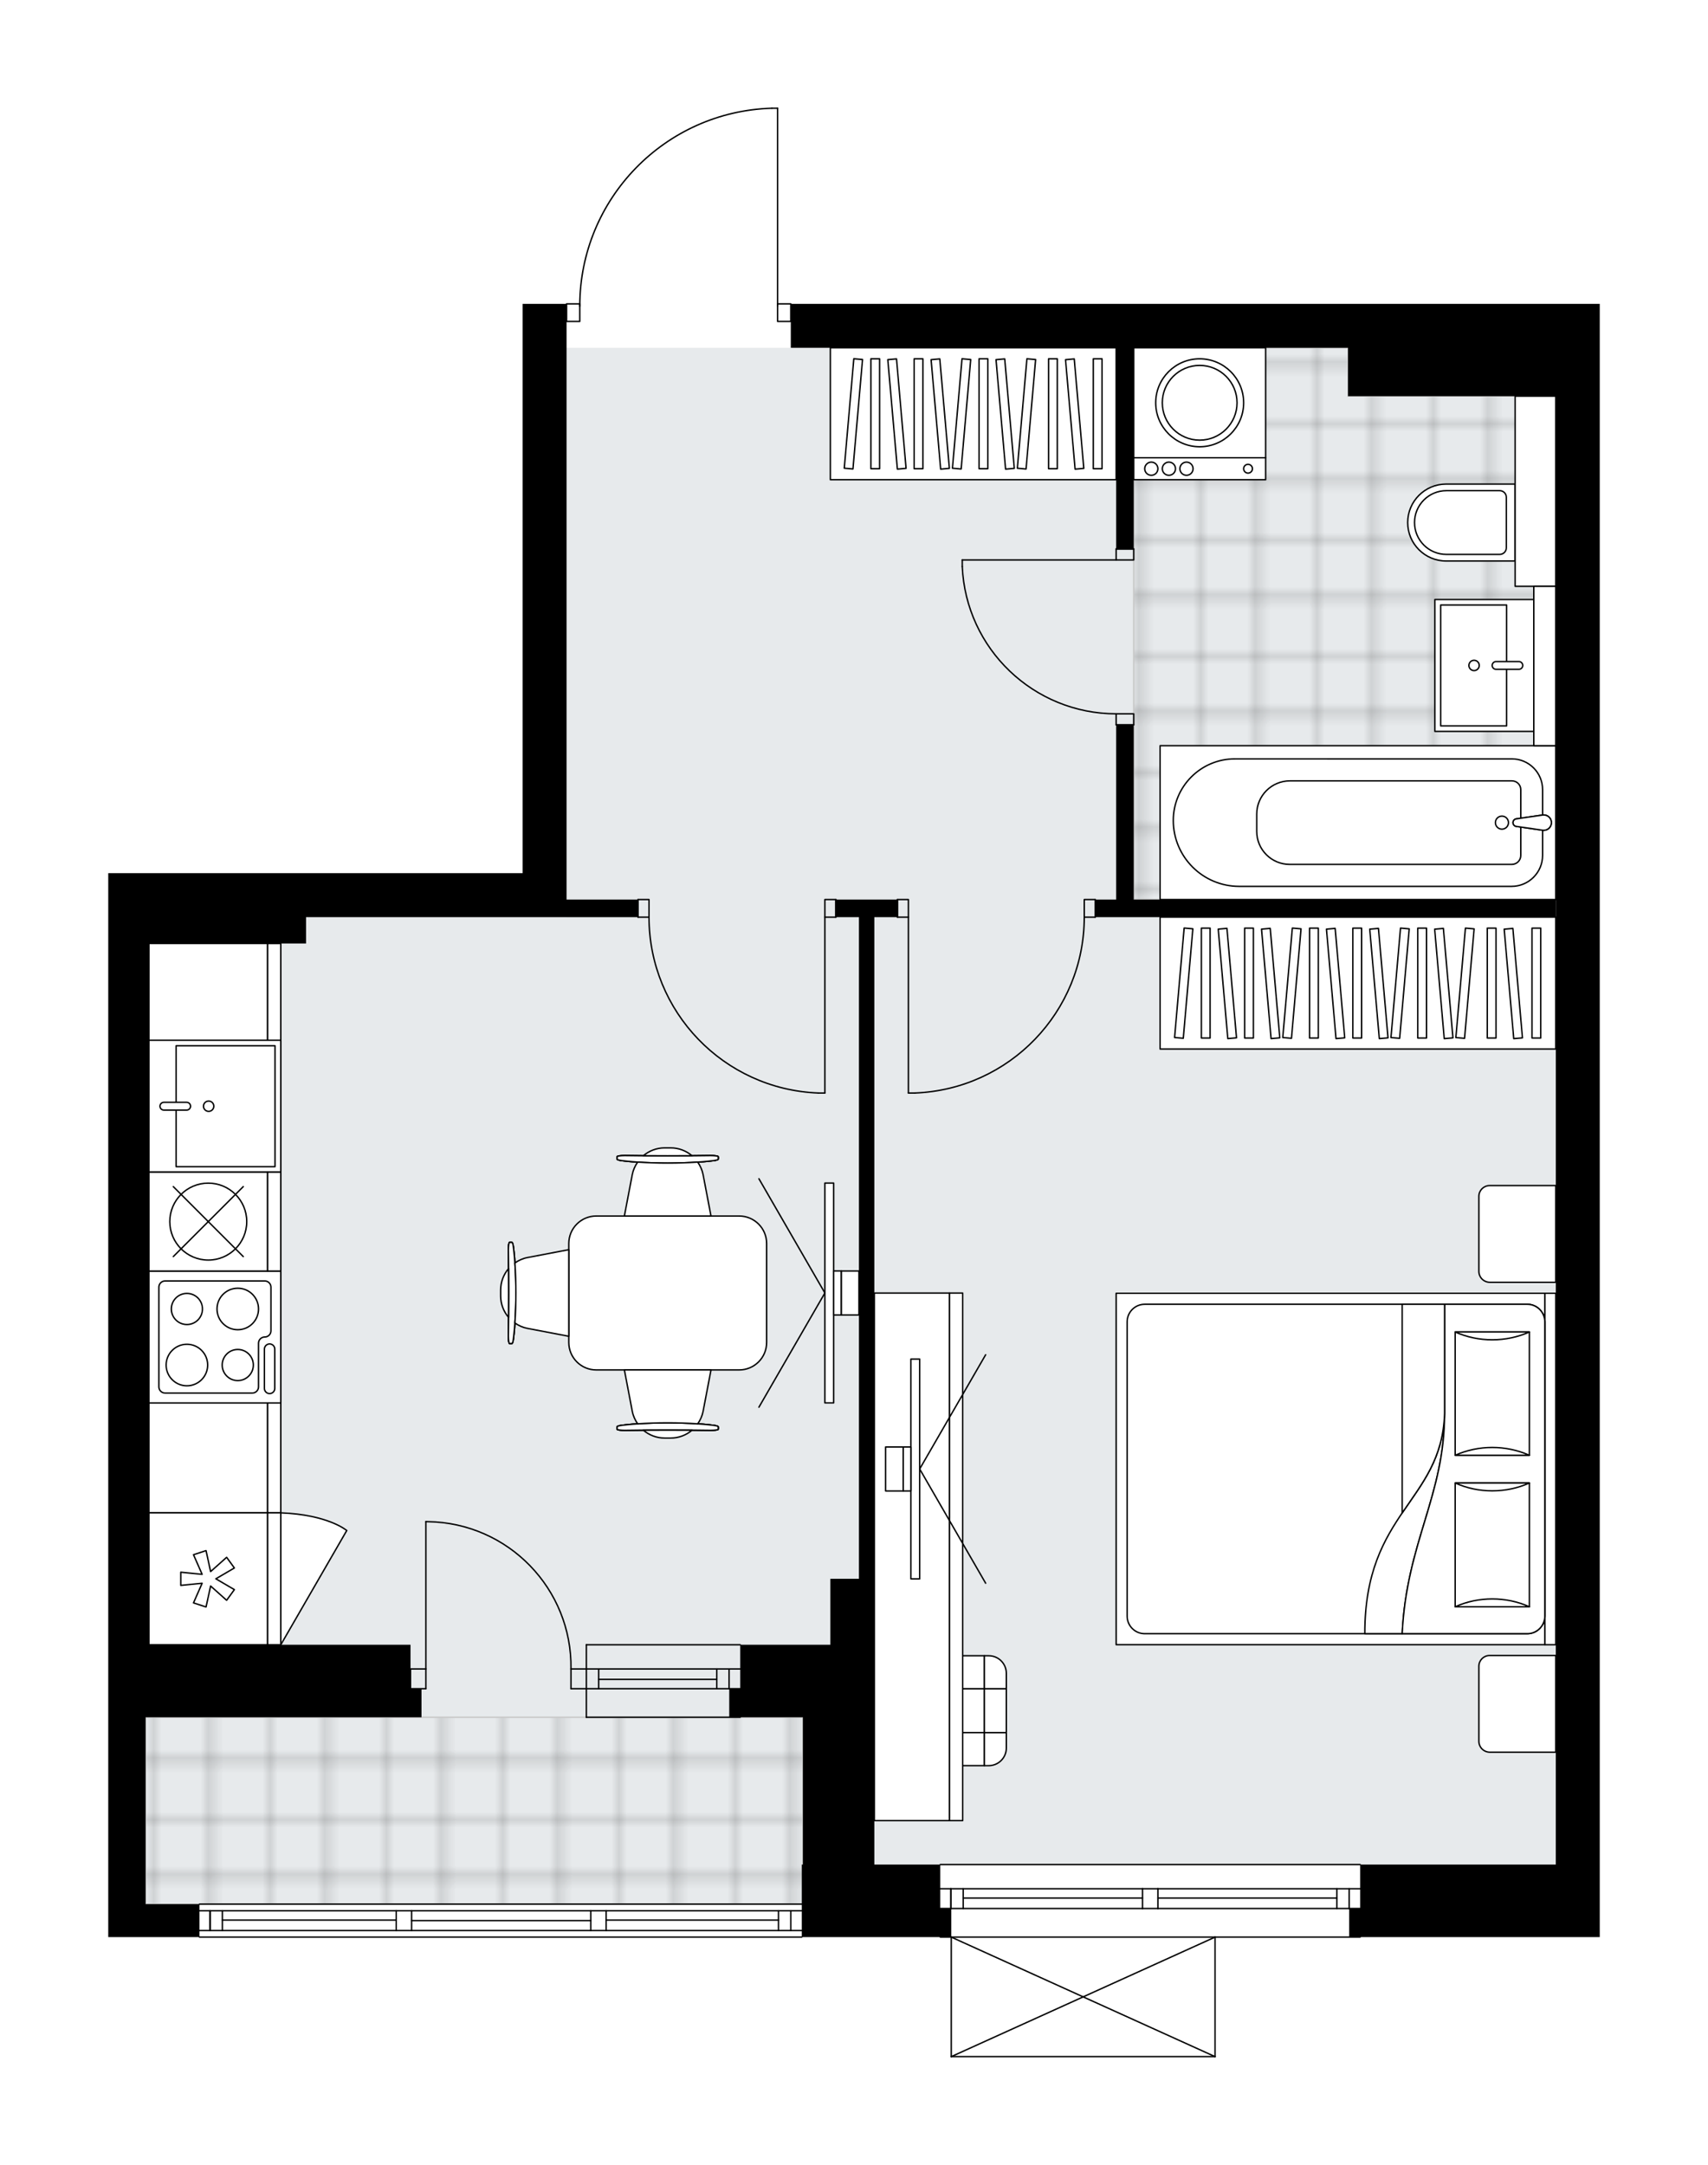 <svg xmlns="http://www.w3.org/2000/svg" xmlns:xlink="http://www.w3.org/1999/xlink" height="2000px" id="Layer_1" style="enable-background:new 0 0 1577.87 2000;" version="1.1" viewBox="0 0 1577.87 2000" width="1577.87px" x="0px" y="0px" xml:space="preserve">
<style type="text/css">
	.st0{fill:none;}
	.st1{opacity:0.25;fill:none;stroke:#070606;stroke-width:0.4;stroke-miterlimit:10;}
	.st2{fill:#FFFFFF;}
	.st3{fill:#E7EAEC;}
	.st4{fill:url(#SVGID_1_);stroke:#C8C8C8;stroke-width:1.3;stroke-miterlimit:10;}
	
		.st5{fill:url(#SVGID_00000031181511256607921610000013854909859622080144_);stroke:#C8C8C8;stroke-width:1.3;stroke-miterlimit:10;}
	.st6{fill:none;stroke:#000000;stroke-width:1.3;stroke-linecap:round;stroke-linejoin:round;stroke-miterlimit:10;}
	.st7{fill:#FFFFFF;stroke:#000000;stroke-width:1.3;stroke-linecap:round;stroke-linejoin:round;stroke-miterlimit:10;}
	.st8{font-family:'Arial-BoldMT','Arial'; font-weight:bold;}
	.st9{font-size:106.437px;}
	.st10{font-size:90.062px;}
	.st11{font-family: 'ArialMT','Arial';}
	.st12{font-size:40px;}
</style>
<pattern height="14.57" id="New_Pattern_Swatch_2" patternUnits="userSpaceOnUse" style="overflow:visible;" viewBox="7.49 -22.06 14.57 14.57" width="14.57" x="-210.94" y="-0.36">
	<g>
		<rect class="st0" height="14.57" width="14.57" x="7.49" y="-22.06" />
		<g>
			<rect class="st1" height="7.29" width="7.29" x="14.77" y="-7.49" />
		</g>
		<g>
			<rect class="st1" height="7.29" width="7.29" x="0.2" y="-7.49" />
		</g>
		<g>
			<rect class="st1" height="7.29" width="7.29" x="22.06" y="-14.77" />
		</g>
		<g>
			<rect class="st1" height="7.29" width="7.29" x="7.49" y="-14.77" />
			<rect class="st1" height="7.29" width="7.29" x="14.77" y="-22.06" />
		</g>
		<g>
			<rect class="st1" height="7.29" width="7.29" x="0.2" y="-22.06" />
		</g>
		<g>
			<rect class="st1" height="7.29" width="7.29" x="22.06" y="-29.35" />
		</g>
		<g>
			<rect class="st1" height="7.29" width="7.29" x="7.49" y="-29.35" />
		</g>
	</g>
</pattern>
<path class="st2" d="M1477.87,280.72v1238.76v67.01v136.06v40.62v26.4h-220.7c0,0,0,0,0,0  c0,0.36-0.29,0.65-0.65,0.65h-133.38V1900c0,0,0,0.01,0,0.01c0,0.04-0.02,0.07-0.02,0.11c-0.01,0.05-0.01,0.1-0.03,0.15  c0,0,0,0,0,0.01c0,0.01-0.01,0.01-0.01,0.01c-0.05,0.1-0.12,0.17-0.2,0.23c-0.02,0.02-0.04,0.03-0.06,0.04  c-0.09,0.05-0.2,0.09-0.31,0.09H878.79c-0.12,0-0.22-0.04-0.31-0.09c-0.02-0.01-0.04-0.03-0.06-0.04c-0.08-0.06-0.16-0.14-0.2-0.23  c0-0.01-0.01-0.01-0.01-0.01c0,0,0,0,0-0.01c-0.02-0.04-0.02-0.1-0.03-0.15c-0.01-0.04-0.02-0.07-0.02-0.11c0,0,0-0.01,0-0.01  v-109.78h-9.5c-0.36,0-0.65-0.29-0.65-0.65c0,0,0,0,0,0H741.35c0,0,0,0,0,0c0,0.36-0.29,0.65-0.65,0.65H184.28  c-0.36,0-0.65-0.29-0.65-0.65c0,0,0,0,0,0H100v-30.46v-172.61v-26.4v-40.62V806.68h37.57h145.2H482.8V280.72h39.97  c0-0.36,0.29-0.65,0.65-0.65h11.57c0.68-46.99,19.01-91.33,51.81-125.12c33.43-34.43,78.26-54.18,126.23-55.6c0,0,0.01,0,0.01,0  c0,0,0.01,0,0.01,0h5.32c0.36,0,0.65,0.29,0.65,0.65v180.07h11.53c0.36,0,0.65,0.29,0.65,0.65h514.12h0.03h32.49h40.62h40.61h51.78  h26.4h0.02h11.97H1477.87z" id="background" />
<g id="floor">
	<polygon class="st3" points="1437.25,690.93 1437.25,543.7 1437.25,543.7 1437.25,366.01 1245.35,366.01 1245.35,321.33    523.41,321.33 523.41,847.3 282.77,847.3 282.77,871.67 137.57,871.67 137.57,1586.49 134.52,1586.49 134.52,1759.11    741.72,1759.11 741.72,1722.55 943.29,1722.55 1437.25,1722.55 1437.25,690.93  " />
	<pattern id="SVGID_1_" patternTransform="matrix(7.164 0 0 7.164 42971.453 32148.451)" xlink:href="#New_Pattern_Swatch_2">
	</pattern>
	<rect class="st4" height="172.61" width="607.2" x="134.52" y="1586.49" />
	
		<pattern id="SVGID_00000129912787028105498990000015339593503787011984_" patternTransform="matrix(7.164 0 0 7.164 42971.453 32148.451)" xlink:href="#New_Pattern_Swatch_2">
	</pattern>
	
		<polygon points="   1437.25,690.93 1437.25,543.7 1437.25,543.7 1437.25,366.01 1245.35,366.01 1245.35,321.33 1047.35,321.33 1047.35,831.05    1167.16,831.05 1245.35,831.05 1437.25,831.05 1437.25,690.93  " style="fill:url(#SVGID_00000129912787028105498990000015339593503787011984_);stroke:#C8C8C8;stroke-width:1.3;stroke-miterlimit:10;" />
	<g id="LINE_00000011022285535535269670000002386977924113404050_">
		<line class="st6" x1="541.69" x2="683.84" y1="1541.82" y2="1541.82" />
	</g>
	<g id="LINE_00000016044150147236546810000013922639277083167377_">
		<line class="st6" x1="541.69" x2="683.84" y1="1560.09" y2="1560.09" />
	</g>
	<g id="LINE_00000155123980267979394970000010538010957577825961_">
		<line class="st6" x1="553.06" x2="662.17" y1="1551.45" y2="1551.45" />
	</g>
	<g id="LINE_00000114050051194206269650000006310622246747241883_">
		<line class="st6" x1="673.54" x2="673.54" y1="1541.82" y2="1560.09" />
	</g>
	<g id="LINE_00000011713215106073248750000014247879250692516760_">
		<line class="st6" x1="553.06" x2="553.06" y1="1541.82" y2="1560.09" />
	</g>
	<g id="LINE_00000005986015948487864670000004152242699572213899_">
		<line class="st6" x1="541.69" x2="683.84" y1="1519.48" y2="1519.48" />
	</g>
	<g id="LINE_00000182530055724583607560000002488801282843821741_">
		<line class="st6" x1="683.84" x2="541.69" y1="1586.49" y2="1586.49" />
	</g>
	<g id="LINE_00000010288331378138775000000015975974965291737753_">
		<line class="st6" x1="662.17" x2="662.17" y1="1541.8" y2="1560.08" />
	</g>
	<g id="LINE_00000049198393734057185840000006978167794053695409_">
		<line class="st6" x1="541.69" x2="541.69" y1="1519.48" y2="1586.49" />
	</g>
	<g id="LINE_00000073711018403135077120000017510919509098914491_">
		<line class="st6" x1="184.28" x2="740.7" y1="1759.11" y2="1759.11" />
	</g>
	<g id="LINE_00000010992503176823702380000016480712480976233100_">
		<line class="st6" x1="194.07" x2="194.07" y1="1765.2" y2="1783.48" />
	</g>
	<g id="LINE_00000048486272861329084330000004921636221981918854_">
		<line class="st6" x1="730.55" x2="730.55" y1="1765.2" y2="1783.48" />
	</g>
	<g id="LINE_00000048480763753065448720000008122270923485293244_">
		<line class="st6" x1="366.03" x2="205.44" y1="1773.83" y2="1773.83" />
	</g>
	<g id="LINE_00000129206788196214579080000017169782079339223956_">
		<line class="st6" x1="719.18" x2="559.97" y1="1773.83" y2="1773.83" />
	</g>
	<g id="LINE_00000027606603433889765800000007303732744587189154_">
		<line class="st6" x1="719.18" x2="719.18" y1="1783.48" y2="1765.2" />
	</g>
	<g id="LINE_00000047746624258567355860000003682413773984373166_">
		<line class="st6" x1="194.07" x2="194.07" y1="1765.2" y2="1783.48" />
	</g>
	<g id="LINE_00000095307568454522378710000014455772114059900566_">
		<line class="st6" x1="205.44" x2="205.44" y1="1783.48" y2="1765.2" />
	</g>
	<g id="LINE_00000039855870905581828650000006170400787561465481_">
		<line class="st6" x1="380.24" x2="380.24" y1="1765.2" y2="1783.48" />
	</g>
	<g id="LINE_00000152240496933451216300000005503594941960823939_">
		<line class="st6" x1="380.24" x2="366.03" y1="1783.48" y2="1783.48" />
	</g>
	<g id="LINE_00000177459861047406842630000007727041423066609795_">
		<line class="st6" x1="366.03" x2="366.03" y1="1783.48" y2="1765.2" />
	</g>
	<g id="LINE_00000093882593555809998160000014526421429156436376_">
		<line class="st6" x1="366.03" x2="380.24" y1="1765.2" y2="1765.2" />
	</g>
	<g id="LINE_00000116927212677100786330000007026890004943609531_">
		<line class="st6" x1="740.7" x2="184.28" y1="1789.57" y2="1789.57" />
	</g>
	<g id="LINE_00000083796198595976602000000009081124847797081996_">
		<line class="st6" x1="559.97" x2="559.97" y1="1765.2" y2="1783.48" />
	</g>
	<g id="LINE_00000096023421768575128740000002164865477784168377_">
		<line class="st6" x1="559.97" x2="545.75" y1="1783.48" y2="1783.48" />
	</g>
	<g id="LINE_00000073693238616680596980000002500610162738969757_">
		<line class="st6" x1="545.75" x2="545.75" y1="1783.48" y2="1765.2" />
	</g>
	<g id="LINE_00000145046857304002205560000006500543563444269996_">
		<line class="st6" x1="545.75" x2="559.97" y1="1765.2" y2="1765.2" />
	</g>
	<g id="LINE_00000079466093129770273240000004429494601146749599_">
		<line class="st6" x1="545.75" x2="380.24" y1="1774.34" y2="1774.34" />
	</g>
	<g id="LWPOLYLINE_00000145022439675890624840000001140993779542103979_">
		<line class="st6" x1="559.97" x2="740.7" y1="1765.2" y2="1765.2" />
	</g>
	<g id="LWPOLYLINE_00000047757576464996907910000009518734645756306090_">
		<line class="st6" x1="545.75" x2="380.24" y1="1765.2" y2="1765.2" />
	</g>
	<g id="LWPOLYLINE_00000028325102407276115180000009464241614978459315_">
		<line class="st6" x1="366.03" x2="184.28" y1="1765.2" y2="1765.2" />
	</g>
	<g id="LWPOLYLINE_00000170240267763099518820000011866052739016039557_">
		<line class="st6" x1="559.97" x2="740.7" y1="1783.48" y2="1783.48" />
	</g>
	<g id="LWPOLYLINE_00000065068239581686063690000001163312996441405613_">
		<line class="st6" x1="545.75" x2="380.24" y1="1783.48" y2="1783.48" />
	</g>
	<g id="LWPOLYLINE_00000181768229794134691660000012422623025825485473_">
		<line class="st6" x1="366.03" x2="184.28" y1="1783.48" y2="1783.48" />
	</g>
	<g id="LINE_00000116942504192989415990000013773729304012803994_">
		<line class="st6" x1="868.64" x2="1256.51" y1="1722.55" y2="1722.55" />
	</g>
	<g id="LINE_00000055698106315987940130000005113909184066464160_">
		<line class="st6" x1="1256.51" x2="1069.69" y1="1763.17" y2="1763.17" />
	</g>
	<g id="LINE_00000108992467482688818700000013769685757867634615_">
		<line class="st6" x1="1055.47" x2="868.64" y1="1763.17" y2="1763.17" />
	</g>
	<g id="LINE_00000155142536003404083670000008277480842924192648_">
		<line class="st6" x1="878.43" x2="878.43" y1="1744.89" y2="1763.17" />
	</g>
	<g id="LINE_00000036252097397762041850000005400229576808574906_">
		<line class="st6" x1="1246.36" x2="1246.36" y1="1744.89" y2="1763.17" />
	</g>
	<g id="LINE_00000013902384793108881080000004133241925340527003_">
		<line class="st6" x1="1256.51" x2="1069.69" y1="1744.89" y2="1744.89" />
	</g>
	<g id="LINE_00000141448598145449408430000003931253217151043719_">
		<line class="st6" x1="1055.47" x2="868.64" y1="1744.89" y2="1744.89" />
	</g>
	<g id="LINE_00000141455165316396478490000017956453913910008454_">
		<line class="st6" x1="1055.47" x2="889.8" y1="1753.52" y2="1753.52" />
	</g>
	<g id="LINE_00000147942932315420746030000010278074544522301581_">
		<line class="st6" x1="1234.99" x2="1069.69" y1="1753.52" y2="1753.52" />
	</g>
	<g id="LINE_00000021117987408958512650000011421749336502845114_">
		<line class="st6" x1="1234.99" x2="1234.99" y1="1763.17" y2="1744.89" />
	</g>
	<g id="LINE_00000008870155014966320850000010088863357856548233_">
		<line class="st6" x1="878.43" x2="878.43" y1="1744.89" y2="1763.17" />
	</g>
	<g id="LINE_00000155828382135101123800000017683635447467399610_">
		<line class="st6" x1="889.8" x2="889.8" y1="1763.17" y2="1744.89" />
	</g>
	<g id="LINE_00000053516362671512992160000010918981518449835908_">
		<line class="st6" x1="1069.69" x2="1069.69" y1="1744.89" y2="1763.17" />
	</g>
	<g id="LINE_00000025430402995575557100000013049243034469637542_">
		<line class="st6" x1="1069.69" x2="1055.47" y1="1763.17" y2="1763.17" />
	</g>
	<g id="LINE_00000093861315286185073590000001998895301625684914_">
		<line class="st6" x1="1055.47" x2="1055.47" y1="1763.17" y2="1744.89" />
	</g>
	<g id="LINE_00000051371552570560559470000005325526031550136243_">
		<line class="st6" x1="1055.47" x2="1069.69" y1="1744.89" y2="1744.89" />
	</g>
	<g id="LINE_00000025418795495888124530000000405872611696510874_">
		<line class="st6" x1="1256.51" x2="868.64" y1="1789.57" y2="1789.57" />
	</g>
	<g id="LWPOLYLINE_00000154400336556448261180000009921270346603945403_">
		<rect class="st6" height="16.25" width="12.18" x="523.41" y="280.72" />
	</g>
	<g id="LWPOLYLINE_00000164483123469701081210000005897862718697327526_">
		<rect class="st6" height="16.25" width="12.18" x="718.36" y="280.72" />
	</g>
	<g id="LWPOLYLINE_00000160172644072619733110000011151864151224907146_">
		<path class="st6" d="M713.04,100c-98.83,2.93-177.44,83.89-177.44,182.77" />
	</g>
	<g id="LINE_00000112617789379827417220000010341478874473173179_">
		<line class="st6" x1="718.36" x2="718.36" y1="282.77" y2="100" />
	</g>
	<g id="LINE_00000045591992729969241730000008957525004095746744_">
		<line class="st6" x1="718.36" x2="713.04" y1="100" y2="100" />
	</g>
	<g id="LWPOLYLINE_00000067950548239859212640000007635827414902491011_">
		<rect class="st6" height="16.25" width="10.15" x="829.04" y="831.05" />
	</g>
	<g id="LWPOLYLINE_00000150813813209612132680000014551239685649191061_">
		<rect class="st6" height="16.25" width="10.15" x="1001.65" y="831.05" />
	</g>
	<g id="LINE_00000079459791485695497020000009658326426974464947_">
		<line class="st6" x1="829.04" x2="829.04" y1="847.3" y2="831.05" />
	</g>
	<g id="LINE_00000132789709139366730980000017698068746770434184_">
		<line class="st6" x1="1011.81" x2="1011.81" y1="847.3" y2="831.05" />
	</g>
	<g id="LINE_00000070088852245734715150000004459534218187222408_">
		<line class="st6" x1="839.19" x2="839.19" y1="847.3" y2="1009.76" />
	</g>
	<g id="LINE_00000051378485366259244420000005950981475519251081_">
		<line class="st6" x1="845.29" x2="839.19" y1="1009.76" y2="1009.76" />
	</g>
	<g id="ARC_00000008861910402963887180000017870978534013836975_">
		<path class="st6" d="M1001.65,847.3c-0.04,87.36-69.08,159.08-156.37,162.46" />
	</g>
	<g id="LWPOLYLINE_00000042713261409775092150000015046343160225508998_">
		<rect class="st6" height="16.25" width="10.15" x="762.03" y="831.05" />
	</g>
	<g id="LWPOLYLINE_00000010994836098911176590000002196479070015272112_">
		<rect class="st6" height="16.25" width="10.15" x="589.41" y="831.05" />
	</g>
	<g id="LINE_00000152980248918038584040000017631492433294967466_">
		<line class="st6" x1="772.18" x2="772.18" y1="847.3" y2="831.05" />
	</g>
	<g id="LINE_00000150104028534474720470000010267211501710085766_">
		<line class="st6" x1="589.41" x2="589.41" y1="847.3" y2="831.05" />
	</g>
	<g id="LINE_00000153702011578608167930000013814350978720835217_">
		<line class="st6" x1="762.03" x2="762.03" y1="847.3" y2="1009.76" />
	</g>
	<g id="LINE_00000041998541989979697930000008123290892351968898_">
		<line class="st6" x1="755.93" x2="762.03" y1="1009.76" y2="1009.76" />
	</g>
	<g id="ARC_00000091698489377135859810000003048178414268316063_">
		<path class="st6" d="M755.93,1009.76c-87.29-3.38-156.32-75.1-156.37-162.46" />
	</g>
	<g id="LWPOLYLINE_00000144329109358537561120000005306188035212526782_">
		<rect class="st6" height="10.15" width="16.25" x="1031.1" y="507.15" />
	</g>
	<g id="LWPOLYLINE_00000148648036092552948060000005527220605519542685_">
		<rect class="st6" height="10.15" width="16.25" x="1031.1" y="659.45" />
	</g>
	<g id="LINE_00000098914101860732682060000012080988683748290990_">
		<line class="st6" x1="1031.1" x2="1047.35" y1="507.15" y2="507.15" />
	</g>
	<g id="LINE_00000016767788352529985140000000346965882705400742_">
		<line class="st6" x1="1031.1" x2="1047.35" y1="669.61" y2="669.61" />
	</g>
	<g id="LINE_00000078011238224912262730000001284238969983174820_">
		<line class="st6" x1="1031.1" x2="888.95" y1="517.3" y2="517.3" />
	</g>
	<g id="ARC_00000093876413168202753890000010273679226343778197_">
		<path class="st6" d="M1031.1,659.45c-76.14-0.05-138.77-59.99-142.15-136.06" />
	</g>
	<g id="LINE_00000096061265066193702410000016997234860403963010_">
		<line class="st6" x1="888.95" x2="888.95" y1="517.3" y2="523.39" />
	</g>
	<g id="ARC_00000011745606798708984660000004657281117416136349_">
		<path class="st6" d="M393.44,1405.76c0.66,0,1.33,0.01,1.99,0.02c74.03,1.11,133.14,62.02,132.04,136.05" />
	</g>
	<g id="LINE_00000071542142154641789900000006459438769287186611_">
		<line class="st6" x1="393.44" x2="393.44" y1="1541.82" y2="1405.76" />
	</g>
	<g id="LINE_00000155118410433010761580000002287322576696496311_">
		<line class="st6" x1="541.69" x2="527.47" y1="1541.82" y2="1541.82" />
	</g>
	<g id="LINE_00000138540484925785519420000003822950901701937583_">
		<line class="st6" x1="527.47" x2="527.47" y1="1541.82" y2="1560.09" />
	</g>
	<g id="LINE_00000049207630974488916440000007149948613916875198_">
		<line class="st6" x1="527.47" x2="541.69" y1="1560.09" y2="1560.09" />
	</g>
	<g id="LINE_00000021080963432691552240000013224408340431251086_">
		<line class="st6" x1="379.23" x2="393.44" y1="1560.09" y2="1560.09" />
	</g>
	<g id="LINE_00000140694396351949698490000009443276699476133023_">
		<line class="st6" x1="393.44" x2="393.44" y1="1560.09" y2="1541.82" />
	</g>
	<g id="LINE_00000183942497511643958070000017274940551267237816_">
		<line class="st6" x1="393.44" x2="379.23" y1="1541.82" y2="1541.82" />
	</g>
	<g id="LINE_00000003064792066423450320000007142476826573259958_">
		<line class="st6" x1="379.23" x2="379.23" y1="1560.09" y2="1541.82" />
	</g>
	<g id="LINE_00000005267792244284264030000013509759626073857695_">
		<line class="st6" x1="1122.48" x2="878.79" y1="1900" y2="1900" />
	</g>
	<g id="LINE_00000007427995954355835060000002311479479347252624_">
		<line class="st6" x1="878.79" x2="878.79" y1="1900" y2="1789.57" />
	</g>
	<g id="LINE_00000175300893663661671760000003155084143195382436_">
		<line class="st6" x1="1122.48" x2="1122.48" y1="1789.57" y2="1900" />
	</g>
	<g id="LWPOLYLINE_00000100349580697558820310000011405204264070756739_">
		<line class="st6" x1="878.79" x2="1122.48" y1="1789.57" y2="1900" />
	</g>
	<g id="LWPOLYLINE_00000088118950178156423210000013458855999798408612_">
		<line class="st6" x1="1122.48" x2="878.79" y1="1789.57" y2="1900" />
	</g>
	<g>
		<polygon points="1449.24,280.72 1437.27,280.72 1437.25,280.72 1410.85,280.72 1359.07,280.72 1318.45,280.72 1277.84,280.72     1245.35,280.72 1245.32,280.72 730.55,280.72 730.55,321.33 1031.1,321.33 1031.1,507.15 1047.35,507.15 1047.35,321.33     1245.32,321.33 1245.32,366.01 1318.45,366.01 1410.85,366.01 1437.25,366.01 1437.27,366.01 1437.27,1519.48 1437.25,1519.48     1437.25,1586.49 1437.25,1722.55 1256.51,1722.55 1256.51,1763.17 1246.36,1763.17 1246.36,1789.57 1477.87,1789.57     1477.87,1763.17 1477.87,1722.55 1477.87,1586.49 1477.87,1519.48 1477.87,280.72   " />
		<polygon points="1031.1,669.61 1031.1,831.05 1011.81,831.05 1011.81,847.3 1437.25,847.3 1437.25,831.05 1047.35,831.05     1047.35,669.61   " />
		<polygon points="523.41,280.72 482.8,280.72 482.8,806.68 282.77,806.68 137.57,806.68 100,806.68 100,1519.48 100,1560.09     100,1586.49 100,1759.11 100,1789.57 184.28,1789.57 184.28,1759.11 134.52,1759.11 134.52,1586.49 389.38,1586.49     389.38,1560.09 379.23,1560.09 379.23,1519.48 137.57,1519.48 137.57,871.67 282.77,871.67 282.77,847.3 482.8,847.3     523.41,847.3 589.41,847.3 589.41,831.05 523.41,831.05   " />
		<polygon points="868.64,1722.55 807.72,1722.55 807.72,1519.48 807.72,1458.55 807.72,847.3 829.04,847.3 829.04,831.05     772.18,831.05 772.18,847.3 793.5,847.3 793.5,1458.55 767.1,1458.55 767.1,1519.48 741.72,1519.48 683.84,1519.48     683.84,1560.09 673.69,1560.09 673.69,1586.49 741.72,1586.49 741.72,1722.55 740.7,1722.55 740.7,1763.17 740.7,1789.57     878.79,1789.57 878.79,1763.17 868.64,1763.17   " />
	</g>
</g>
<g id="mebel">
	<g>
		
			<rect class="st7" height="109.66" transform="matrix(6.123234e-17 -1 1 6.123234e-17 -942.25 1327.049)" width="525.97" x="-70.58" y="1079.82" />
		
			<rect class="st7" height="12.18" transform="matrix(6.123234e-17 -1 1 6.123234e-17 -881.327 1387.972)" width="525.97" x="-9.66" y="1128.56" />
	</g>
	<g>
		
			<rect class="st7" height="365.54" transform="matrix(-1.836970e-16 1 -1 -1.836970e-16 2014.459 -494.509)" width="142.15" x="1183.41" y="577.21" />
		<g id="ARC_00000103236976351241852450000000300844319411750576_">
			<path class="st7" d="M1425.08,752.96c0.68-0.1,1.37-0.1,2.05,0c3.87,0.57,6.56,4.16,5.99,8.04s-4.16,6.56-8.04,5.99l-24.8-3.62     c-1.15-0.34-2.04-1.24-2.38-2.38c-0.56-1.88,0.51-3.85,2.38-4.41L1425.08,752.96z" />
		</g>
		<path class="st7" d="M1425.07,790.23v-23.24l-24.79-3.62c-1.15-0.34-2.04-1.24-2.38-2.38c-0.56-1.88,0.51-3.85,2.38-4.41    l24.79-3.62v-23.45c0-15.7-12.73-28.43-28.43-28.43H1140.8c-31.43,0-56.9,25.48-56.9,56.9c0,33.62,27.26,60.88,60.88,60.88h251.65    C1412.24,818.87,1425.07,806.04,1425.07,790.23z" />
		<path class="st7" d="M1404.91,790.29v-26.25l-4.62-0.67c-1.15-0.34-2.04-1.24-2.38-2.38c-0.56-1.88,0.51-3.85,2.38-4.41l4.62-0.67    v-26.39c0-4.49-3.64-8.12-8.12-8.12h-205.15c-16.93,0-30.65,13.72-30.65,30.65v16.06c0,16.82,13.64,30.46,30.46,30.46h205.2    C1401.2,798.56,1404.91,794.86,1404.91,790.29z" />
		<g id="ARC_00000069386195124229225450000008612446828280716957_">
			<path class="st7" d="M1425.08,752.96c0.68-0.1,1.37-0.1,2.05,0c3.87,0.57,6.56,4.16,5.99,8.04s-4.16,6.56-8.04,5.99l-24.8-3.62     c-1.15-0.34-2.04-1.24-2.38-2.38c-0.56-1.88,0.51-3.85,2.38-4.41L1425.08,752.96z" />
		</g>
		<circle class="st7" cx="1387.5" cy="759.98" r="6.03" />
	</g>
	<g>
		<path class="st7" d="M1300.44,482.74L1300.44,482.74c0-19.63,15.91-35.54,35.54-35.54h63.7v71.08h-63.7    C1316.36,518.28,1300.44,502.37,1300.44,482.74z" />
		
			<rect class="st7" height="37.57" transform="matrix(3.621931e-13 1 -1 3.621931e-13 1872.306 -964.628)" width="175.66" x="1330.64" y="435.05" />
		<path class="st7" d="M1306.75,482.74L1306.75,482.74c0-16.26,13.18-29.45,29.45-29.45h49.27c3.36,0,6.09,2.73,6.09,6.09v46.71    c0,3.36-2.73,6.09-6.09,6.09h-49.27C1319.93,512.19,1306.75,499.01,1306.75,482.74z" />
	</g>
	<g>
		<rect class="st7" height="20.31" width="121.85" x="1047.35" y="422.87" />
		<rect class="st7" height="101.54" width="121.85" x="1047.35" y="321.33" />
		<g id="CIRCLE_00000090981102981016300680000008980436837644233395_">
			<circle class="st7" cx="1108.27" cy="372.1" r="40.62" />
		</g>
		<g id="CIRCLE_00000051341328427715187930000008392485436437745552_">
			<circle class="st7" cx="1108.27" cy="372.1" r="34.52" />
		</g>
		<g id="CIRCLE_00000086690862146743337790000015266683782652266901_">
			<circle class="st7" cx="1152.95" cy="433.02" r="4.06" />
		</g>
		<g id="CIRCLE_00000173160694537481578040000014576269657311334795_">
			<circle class="st7" cx="1096.09" cy="433.02" r="6.09" />
		</g>
		<g id="CIRCLE_00000110435212449920326010000007316838975364053931_">
			<circle class="st7" cx="1079.84" cy="433.02" r="6.09" />
		</g>
		<g id="CIRCLE_00000135678312185096806000000014986360743057584545_">
			<circle class="st7" cx="1063.59" cy="433.02" r="6.09" />
		</g>
	</g>
	<g>
		
			<rect class="st7" height="91.38" transform="matrix(-1.836970e-16 1 -1 -1.836970e-16 1986.03 -756.475)" width="121.85" x="1310.33" y="569.09" />
		
			<rect class="st7" height="60.92" transform="matrix(-1.836970e-16 1 -1 -1.836970e-16 1976.125 -746.611)" width="111.69" x="1305.52" y="584.3" />
		<path class="st7" d="M1378.49,614.76L1378.49,614.76c0-1.98,1.61-3.59,3.59-3.59h21.06c1.98,0,3.59,1.61,3.59,3.59v0    c0,1.98-1.61,3.59-3.59,3.59h-21.06C1380.1,618.35,1378.49,616.74,1378.49,614.76z" />
		<circle class="st7" cx="1361.76" cy="614.76" r="4.77" />
	</g>
	<g>
		
			<rect class="st7" height="121.85" transform="matrix(6.123234e-17 -1 1 6.123234e-17 -1036.684 1433.668)" width="121.85" x="137.57" y="1174.25" />
		<path class="st7" d="M152.52,1286.96h80.55c3.18,0,5.75-2.58,5.75-5.75v-40.28c0-3.18,2.58-5.75,5.75-5.75h0    c3.18,0,5.75-2.58,5.75-5.75v-40.28c0-3.18-2.58-5.75-5.75-5.75h-92.06c-3.18,0-5.75,2.58-5.75,5.75v92.06    C146.76,1284.38,149.34,1286.96,152.52,1286.96z" />
		<path class="st7" d="M253.85,1246.37v36.3c0,2.65-2.15,4.79-4.79,4.79h0c-2.65,0-4.79-2.15-4.79-4.79v-36.3    c0-2.65,2.15-4.79,4.79-4.79h0C251.71,1241.58,253.85,1243.72,253.85,1246.37z" />
		<circle class="st7" cx="172.66" cy="1261.07" r="19.18" />
		<circle class="st7" cx="219.65" cy="1209.28" r="19.18" />
		<circle class="st7" cx="219.65" cy="1261.07" r="14.38" />
		<circle class="st7" cx="172.66" cy="1209.28" r="14.38" />
	</g>
	<g>
		
			<rect class="st7" height="109.66" transform="matrix(-1.836970e-16 1 -1 -1.836970e-16 1650.954 1266.155)" width="121.85" x="131.48" y="1403.72" />
		
			<rect class="st7" height="12.18" transform="matrix(-1.836970e-16 1 -1 -1.836970e-16 1711.877 1205.233)" width="121.85" x="192.4" y="1452.46" />
		<polygon class="st7" points="186.73,1454.43 167.02,1452.46 167.02,1464.65 186.73,1462.68 178.76,1480.81 190.35,1484.58     194.57,1465.22 209.36,1478.4 216.52,1468.55 199.41,1458.55 216.52,1448.56 209.36,1438.71 194.57,1451.89 190.35,1432.53     178.76,1436.3   " />
		<path class="st7" d="M259.41,1519.48l60.92-105.52c0,0-17.15-14.7-60.92-16.32V1519.48z" />
	</g>
	<g>
		
			<rect class="st7" height="121.85" transform="matrix(6.123234e-17 -1 1 6.123234e-17 -823.451 1220.434)" width="121.85" x="137.56" y="961.02" />
		
			<rect class="st7" height="91.38" transform="matrix(6.123234e-17 -1 1 6.123234e-17 -813.588 1230.339)" width="111.69" x="152.53" y="976.27" />
		<path class="st7" d="M176.03,1021.96L176.03,1021.96c0,1.98-1.61,3.59-3.59,3.59h-21.06c-1.98,0-3.59-1.61-3.59-3.59l0,0    c0-1.98,1.61-3.59,3.59-3.59h21.06C174.42,1018.37,176.03,1019.98,176.03,1021.96z" />
		<circle class="st7" cx="192.75" cy="1021.96" r="4.77" />
	</g>
	<g>
		
			<rect class="st7" height="109.66" transform="matrix(4.534357e-11 -1 1 4.534357e-11 -936.162 1320.961)" width="91.38" x="146.71" y="1073.73" />
		
			<rect class="st7" height="12.18" transform="matrix(4.534357e-11 -1 1 4.534357e-11 -875.239 1381.883)" width="91.38" x="207.63" y="1122.47" />
		<circle class="st7" cx="192.4" cy="1128.56" r="35.54" />
		<line class="st7" x1="160.09" x2="224.71" y1="1096.25" y2="1160.87" />
		<line class="st7" x1="224.71" x2="160.09" y1="1096.25" y2="1160.87" />
	</g>
	<rect class="st7" height="147.23" width="20.31" x="1416.94" y="541.67" />
	<g>
		<g>
			
				<rect class="st7" height="40.62" transform="matrix(4.429327e-11 1 -1 4.429327e-11 2469.449 691.351)" width="40.62" x="868.74" y="1560.09" />
			
				<rect class="st7" height="20.31" transform="matrix(4.393445e-11 1 -1 4.393445e-11 2499.91 660.89)" width="40.62" x="899.2" y="1570.25" />
			
				<rect class="st7" height="20.31" transform="matrix(4.429327e-11 1 -1 4.429327e-11 2438.988 721.812)" width="40.62" x="838.28" y="1570.25" />
			
				<rect class="st7" height="40.62" transform="matrix(-4.705563e-11 -1 1 -4.705563e-11 -726.889 2504.987)" width="30.46" x="873.82" y="1595.63" />
			<path class="st7" d="M929.66,1600.71v14.22c0,8.97-7.27,16.25-16.25,16.25h-4.06v-30.46H929.66z" />
			<path class="st7" d="M868.74,1600.71v30.46h-4.06c-8.97,0-16.25-7.27-16.25-16.25v-14.22H868.74z" />
			
				<rect class="st7" height="40.62" transform="matrix(-4.448702e-11 -1 1 -4.448702e-11 -655.813 2433.911)" width="30.46" x="873.82" y="1524.55" />
			<path class="st7" d="M929.66,1545.88v14.22h-20.31v-30.46h4.06C922.39,1529.63,929.66,1536.9,929.66,1545.88z" />
			<path class="st7" d="M868.74,1529.63v30.46h-20.31v-14.22c0-8.97,7.27-16.25,16.25-16.25H868.74z" />
		</g>
		<g>
			
				<rect class="st7" height="69.44" transform="matrix(-1.312530e-10 -1 1 -1.312530e-10 -595.808 2280.689)" width="487.38" x="598.75" y="1403.53" />
			
				<rect class="st7" height="12.18" transform="matrix(-9.804418e-11 -1 1 -9.804418e-11 -554.994 2321.503)" width="487.38" x="639.56" y="1432.16" />
		</g>
		<g>
			<g>
				<g id="LINE_00000155856728539254695300000016803790206551282587_">
					<line class="st7" x1="849.61" x2="910.54" y1="1357.11" y2="1462.63" />
				</g>
				<g id="LINE_00000075848727863816056440000016688395770551547569_">
					<line class="st7" x1="849.61" x2="910.54" y1="1357.11" y2="1251.59" />
				</g>
			</g>
			
				<rect class="st7" height="203.08" transform="matrix(-1 8.822841e-11 -8.822841e-11 -1 1691.104 2714.22)" width="8.12" x="841.49" y="1255.57" />
			<rect class="st7" height="40.62" width="7.11" x="834.38" y="1336.8" />
			
				<rect class="st7" height="40.62" transform="matrix(-1 8.822841e-11 -8.822841e-11 -1 1652.52 2714.22)" width="16.25" x="818.14" y="1336.8" />
		</g>
	</g>
	<g>
		<g>
			<g id="LINE_00000068660484392213152150000014039892178621417634_">
				<line class="st7" x1="762.03" x2="701.1" y1="1194.5" y2="1300.02" />
			</g>
			<g id="LINE_00000039114970436920878860000010341818509199061384_">
				<line class="st7" x1="762.03" x2="701.1" y1="1194.5" y2="1088.97" />
			</g>
		</g>
		<rect class="st7" height="203.08" width="8.12" x="762.03" y="1092.96" />
		
			<rect class="st7" height="40.62" transform="matrix(-1 -1.224647e-16 1.224647e-16 -1 1547.406 2388.991)" width="7.11" x="770.15" y="1174.19" />
		<rect class="st7" height="40.62" width="16.25" x="777.26" y="1174.19" />
	</g>
	<g>
		
			<rect class="st7" height="365.54" transform="matrix(1.440471e-10 -1 1 1.440471e-10 346.264 2162.704)" width="121.85" x="1193.56" y="725.45" />
		<g>
			
				<rect class="st7" height="8.07" transform="matrix(1.353975e-10 -1 1 1.353975e-10 205.646 2022.087)" width="101.54" x="1063.1" y="904.19" />
			
				<rect class="st7" height="8.07" transform="matrix(1.348957e-10 -1 1 1.348957e-10 245.629 2062.07)" width="101.54" x="1103.08" y="904.19" />
			
				<rect class="st7" height="8.07" transform="matrix(1.347527e-10 -1 1 1.347527e-10 305.603 2122.044)" width="101.54" x="1163.05" y="904.19" />
			
				<rect class="st7" height="8.07" transform="matrix(1.347705e-10 -1 1 1.347705e-10 345.586 2162.027)" width="101.54" x="1203.04" y="904.19" />
			
				<rect class="st7" height="8.07" transform="matrix(1.347527e-10 -1 1 1.347527e-10 405.56 2222.001)" width="101.54" x="1263.01" y="904.19" />
			
				<rect class="st7" height="8.07" transform="matrix(0.087 -0.996 0.996 0.087 93.773 1918.776)" width="101.54" x="1043.11" y="904.19" />
			
				<rect class="st7" height="8.07" transform="matrix(0.087 -0.996 0.996 0.087 185.018 2018.353)" width="101.54" x="1143.06" y="904.19" />
			
				<rect class="st7" height="8.07" transform="matrix(0.087 -0.996 0.996 0.087 276.264 2117.929)" width="101.54" x="1243.02" y="904.19" />
			
				<rect class="st7" height="8.07" transform="matrix(-0.087 -0.996 0.996 -0.087 327.916 2116.92)" width="101.54" x="1083.09" y="904.19" />
			
				<rect class="st7" height="8.07" transform="matrix(-0.087 -0.996 0.996 -0.087 371.383 2156.751)" width="101.54" x="1123.07" y="904.19" />
			
				<rect class="st7" height="8.07" transform="matrix(-0.087 -0.996 0.996 -0.087 436.584 2216.497)" width="101.54" x="1183.05" y="904.19" />
			
				<rect class="st7" height="8.07" transform="matrix(-0.087 -0.996 0.996 -0.087 480.052 2256.327)" width="101.54" x="1223.03" y="904.19" />
			
				<rect class="st7" height="8.07" transform="matrix(0.087 -0.996 0.996 0.087 331.011 2177.675)" width="101.54" x="1302.99" y="904.19" />
			
				<rect class="st7" height="8.07" transform="matrix(-0.087 -0.996 0.996 -0.087 545.253 2316.073)" width="101.54" x="1283" y="904.19" />
			
				<rect class="st7" height="8.07" transform="matrix(1.341079e-10 -1 1 1.341079e-10 469.763 2286.204)" width="101.54" x="1327.21" y="904.19" />
			
				<rect class="st7" height="8.07" transform="matrix(1.347527e-10 -1 1 1.347527e-10 511.092 2327.533)" width="101.54" x="1368.54" y="904.19" />
			
				<rect class="st7" height="8.07" transform="matrix(-0.087 -0.996 0.996 -0.087 615.052 2380.032)" width="101.54" x="1347.21" y="904.19" />
		</g>
	</g>
	<g>
		
			<rect class="st7" height="264" transform="matrix(1.434200e-10 -1 1 1.434200e-10 516.847 1281.357)" width="121.85" x="838.18" y="250.26" />
		<g>
			
				<rect class="st7" height="8.07" transform="matrix(1.347527e-10 -1 1 1.347527e-10 426.303 1190.813)" width="101.54" x="757.79" y="378.22" />
			
				<rect class="st7" height="8.07" transform="matrix(1.347705e-10 -1 1 1.347705e-10 466.285 1230.796)" width="101.54" x="797.77" y="378.22" />
			
				<rect class="st7" height="8.07" transform="matrix(1.341257e-10 -1 1 1.341257e-10 526.26 1290.77)" width="101.54" x="857.75" y="378.22" />
			
				<rect class="st7" height="8.07" transform="matrix(0.087 -0.996 0.996 0.087 339.038 1134.505)" width="101.54" x="737.8" y="378.22" />
			
				<rect class="st7" height="8.07" transform="matrix(0.087 -0.996 0.996 0.087 430.283 1234.082)" width="101.54" x="837.75" y="378.22" />
			
				<rect class="st7" height="8.07" transform="matrix(-0.087 -0.996 0.996 -0.087 519.961 1240.967)" width="101.54" x="777.78" y="378.22" />
			
				<rect class="st7" height="8.07" transform="matrix(-0.087 -0.996 0.996 -0.087 563.429 1280.798)" width="101.54" x="817.76" y="378.22" />
			
				<rect class="st7" height="8.07" transform="matrix(0.087 -0.996 0.996 0.087 485.03 1293.828)" width="101.54" x="897.73" y="378.22" />
			
				<rect class="st7" height="8.07" transform="matrix(-0.087 -0.996 0.996 -0.087 628.63 1340.544)" width="101.54" x="877.74" y="378.22" />
			
				<rect class="st7" height="8.07" transform="matrix(1.347527e-10 -1 1 1.347527e-10 590.462 1354.973)" width="101.54" x="921.95" y="378.22" />
			
				<rect class="st7" height="8.07" transform="matrix(1.355405e-10 -1 1 1.355405e-10 631.792 1396.302)" width="101.54" x="963.28" y="378.22" />
			
				<rect class="st7" height="8.07" transform="matrix(-0.087 -0.996 0.996 -0.087 698.429 1404.502)" width="101.54" x="941.94" y="378.22" />
		</g>
	</g>
	<g>
		<path class="st7" d="M1366.19,1105.24v69.24c0,5.61,4.55,10.15,10.15,10.15h60.92v-89.35h-61.11    C1370.65,1095.28,1366.19,1099.74,1366.19,1105.24z" />
		<path class="st7" d="M1366.19,1539.36v69.24c0,5.61,4.55,10.15,10.15,10.15h60.92v-89.35h-61.11    C1370.65,1529.4,1366.19,1533.86,1366.19,1539.36z" />
		<g>
			
				<rect class="st7" height="10.15" transform="matrix(-1.836970e-16 1 -1 -1.836970e-16 2789.302 -75.081)" width="324.64" x="1269.87" y="1352.03" />
			
				<rect class="st7" height="396" transform="matrix(-1.836970e-16 1 -1 -1.836970e-16 2586.227 127.994)" width="324.64" x="1066.79" y="1159.11" />
			<path class="st7" d="M1427.11,1221.19v271.84c0,8.97-7.27,16.25-16.25,16.25h-353.35c-8.97,0-16.25-7.27-16.25-16.25v-271.84     c0-8.97,7.27-16.25,16.25-16.25h353.35C1419.84,1204.94,1427.11,1212.22,1427.11,1221.19z" />
			<path class="st7" d="M1295.36,1509.28c4.16-84.91,39.15-126.99,39.17-203.45c-2.77,81.81-73.85,90.54-73.7,203.45     L1295.36,1509.28z" />
			<g>
				<path class="st7" d="M1295.36,1509.28c4.16-84.91,39.15-126.99,39.17-203.45l0-100.89h76.34c8.97,0,16.25,7.27,16.25,16.25      v271.84c0,8.97-7.27,16.25-16.25,16.25L1295.36,1509.28L1295.36,1509.28z" />
			</g>
			
				<rect class="st7" height="68.57" transform="matrix(-1.836970e-16 1 -1 -1.836970e-16 2666.073 -91.088)" width="113.93" x="1321.62" y="1253.21" />
			<path class="st7" d="M1344.29,1344.46c21.54-9.65,47.03-9.65,68.57,0H1344.29z" />
			<path class="st7" d="M1412.87,1230.53c-21.54,9.65-47.03,9.65-68.57,0H1412.87z" />
			
				<rect class="st7" height="68.57" transform="matrix(-1.836970e-16 1 -1 -1.836970e-16 2805.806 48.644)" width="114.36" x="1321.4" y="1392.94" />
			<path class="st7" d="M1344.29,1484.41c21.54-9.69,47.03-9.69,68.57,0H1344.29z" />
			<path class="st7" d="M1412.87,1370.04c-21.54,9.69-47.03,9.69-68.57,0H1412.87z" />
			<g>
				<path class="st7" d="M1334.53,1305.83v-100.89h-39.17v192.77C1313.84,1370.4,1333.12,1347.66,1334.53,1305.83z" />
			</g>
		</g>
	</g>
	<g>
		<path class="st7" d="M682.84,1265.6h-132c-14.02,0-25.38-11.36-25.38-25.38v-91.44c0-14.02,11.36-25.38,25.38-25.38h132    c14.02,0,25.38,11.36,25.38,25.38v91.44C708.23,1254.23,696.86,1265.6,682.84,1265.6z" />
		<g>
			<g id="LINE_00000039125443409190738510000013705506179562877886_">
				<path class="st7" d="M659.04,1072.24c-24.58,3.09-59.87,3.09-84.45,0c-2.84-0.36-4.48-0.89-4.48-1.45v-0.14v-2.01      c0-0.6,3.18-1.09,7.11-1.09c26.33,0.42,52.87,0.42,79.2,0c3.93,0,7.11,0.49,7.11,1.09v2.01v0.14      C663.52,1071.35,661.88,1071.89,659.04,1072.24z" />
			</g>
			<g id="LINE_00000165934102966426703100000012061992861942716074_">
				<path class="st7" d="M659.04,1072.24c-24.58,3.09-59.87,3.09-84.45,0c-2.84-0.36-4.48-0.89-4.48-1.45v-0.14v-2.01      c0-0.6,3.18-1.09,7.11-1.09c26.33,0.42,52.87,0.42,79.2,0c3.93,0,7.11,0.49,7.11,1.09v2.01v0.14      C663.52,1071.35,661.88,1071.89,659.04,1072.24z" />
			</g>
			<g id="LINE_00000134251962373655133790000007619464288520539570_">
				<path class="st7" d="M659.04,1072.24c-24.58,3.09-59.87,3.09-84.45,0c-2.84-0.36-4.48-0.89-4.48-1.45v-0.14v-2.01      c0-0.6,3.18-1.09,7.11-1.09c26.33,0.42,52.87,0.42,79.2,0c3.93,0,7.11,0.49,7.11,1.09v2.01v0.14      C663.52,1071.35,661.88,1071.89,659.04,1072.24z" />
			</g>
			<path class="st7" d="M639.26,1067.68c-5.35-4.52-12.22-7.22-19.65-7.22h-5.6c-7.42,0-14.3,2.7-19.65,7.22     C609.34,1067.81,624.3,1067.81,639.26,1067.68z" />
			<path class="st7" d="M656.82,1123.39l-7.29-38.18c-0.82-4.31-2.62-8.2-5-11.63c-17.62,1.24-37.82,1.24-55.44,0     c-2.39,3.42-4.18,7.31-5,11.63l-7.29,38.18H656.82z" />
		</g>
		<g>
			<g id="LINE_00000152232232983545879940000006109973910481644689_">
				<path class="st7" d="M474.31,1152.27c3.09,24.58,3.09,59.87,0,84.45c-0.36,2.84-0.89,4.48-1.45,4.48h-0.14h-2.01      c-0.6,0-1.09-3.18-1.09-7.11c0.42-26.33,0.42-52.87,0-79.2c0-3.93,0.49-7.11,1.09-7.11h2.01h0.14      C473.42,1147.79,473.95,1149.43,474.31,1152.27z" />
			</g>
			<g id="LINE_00000176025356448316644410000003788824542750430858_">
				<path class="st7" d="M474.31,1152.27c3.09,24.58,3.09,59.87,0,84.45c-0.36,2.84-0.89,4.48-1.45,4.48h-0.14h-2.01      c-0.6,0-1.09-3.18-1.09-7.11c0.42-26.33,0.42-52.87,0-79.2c0-3.93,0.49-7.11,1.09-7.11h2.01h0.14      C473.42,1147.79,473.95,1149.43,474.31,1152.27z" />
			</g>
			<g id="LINE_00000090286049164586437970000013376632826892294589_">
				<path class="st7" d="M474.31,1152.27c3.09,24.58,3.09,59.87,0,84.45c-0.36,2.84-0.89,4.48-1.45,4.48h-0.14h-2.01      c-0.6,0-1.09-3.18-1.09-7.11c0.42-26.33,0.42-52.87,0-79.2c0-3.93,0.49-7.11,1.09-7.11h2.01h0.14      C473.42,1147.79,473.95,1149.43,474.31,1152.27z" />
			</g>
			<path class="st7" d="M469.75,1172.05c-4.52,5.35-7.22,12.22-7.22,19.65v5.6c0,7.42,2.7,14.3,7.22,19.65     C469.88,1201.98,469.88,1187.01,469.75,1172.05z" />
			<path class="st7" d="M525.46,1154.49l-38.18,7.29c-4.31,0.82-8.2,2.62-11.63,5c1.24,17.62,1.24,37.82,0,55.44     c3.42,2.39,7.31,4.18,11.63,5l38.18,7.29V1154.49z" />
		</g>
		<g>
			<g id="LINE_00000155851500172575873770000016593414046301659793_">
				<path class="st7" d="M574.59,1316.75c24.58-3.09,59.87-3.09,84.45,0c2.84,0.36,4.48,0.89,4.48,1.45v0.14v2.01      c0,0.6-3.18,1.09-7.11,1.09c-26.33-0.42-52.87-0.42-79.2,0c-3.93,0-7.11-0.49-7.11-1.09v-2.01v-0.14      C570.11,1317.64,571.76,1317.11,574.59,1316.75z" />
			</g>
			<g id="LINE_00000176005643431388956320000017983295377433344913_">
				<path class="st7" d="M574.59,1316.75c24.58-3.09,59.87-3.09,84.45,0c2.84,0.36,4.48,0.89,4.48,1.45v0.14v2.01      c0,0.6-3.18,1.09-7.11,1.09c-26.33-0.42-52.87-0.42-79.2,0c-3.93,0-7.11-0.49-7.11-1.09v-2.01v-0.14      C570.11,1317.64,571.76,1317.11,574.59,1316.75z" />
			</g>
			<g id="LINE_00000175294411421220500170000017486708262571621818_">
				<path class="st7" d="M574.59,1316.75c24.58-3.09,59.87-3.09,84.45,0c2.84,0.36,4.48,0.89,4.48,1.45v0.14v2.01      c0,0.6-3.18,1.09-7.11,1.09c-26.33-0.42-52.87-0.42-79.2,0c-3.93,0-7.11-0.49-7.11-1.09v-2.01v-0.14      C570.11,1317.64,571.76,1317.11,574.59,1316.75z" />
			</g>
			<path class="st7" d="M594.37,1321.31c5.35,4.52,12.22,7.22,19.65,7.22h5.6c7.42,0,14.3-2.7,19.65-7.22     C624.3,1321.18,609.34,1321.18,594.37,1321.31z" />
			<path class="st7" d="M576.81,1265.6l7.29,38.18c0.82,4.31,2.62,8.2,5,11.63c17.62-1.24,37.82-1.24,55.44,0     c2.39-3.42,4.18-7.31,5-11.63l7.29-38.18H576.81z" />
		</g>
	</g>
</g>
</svg>